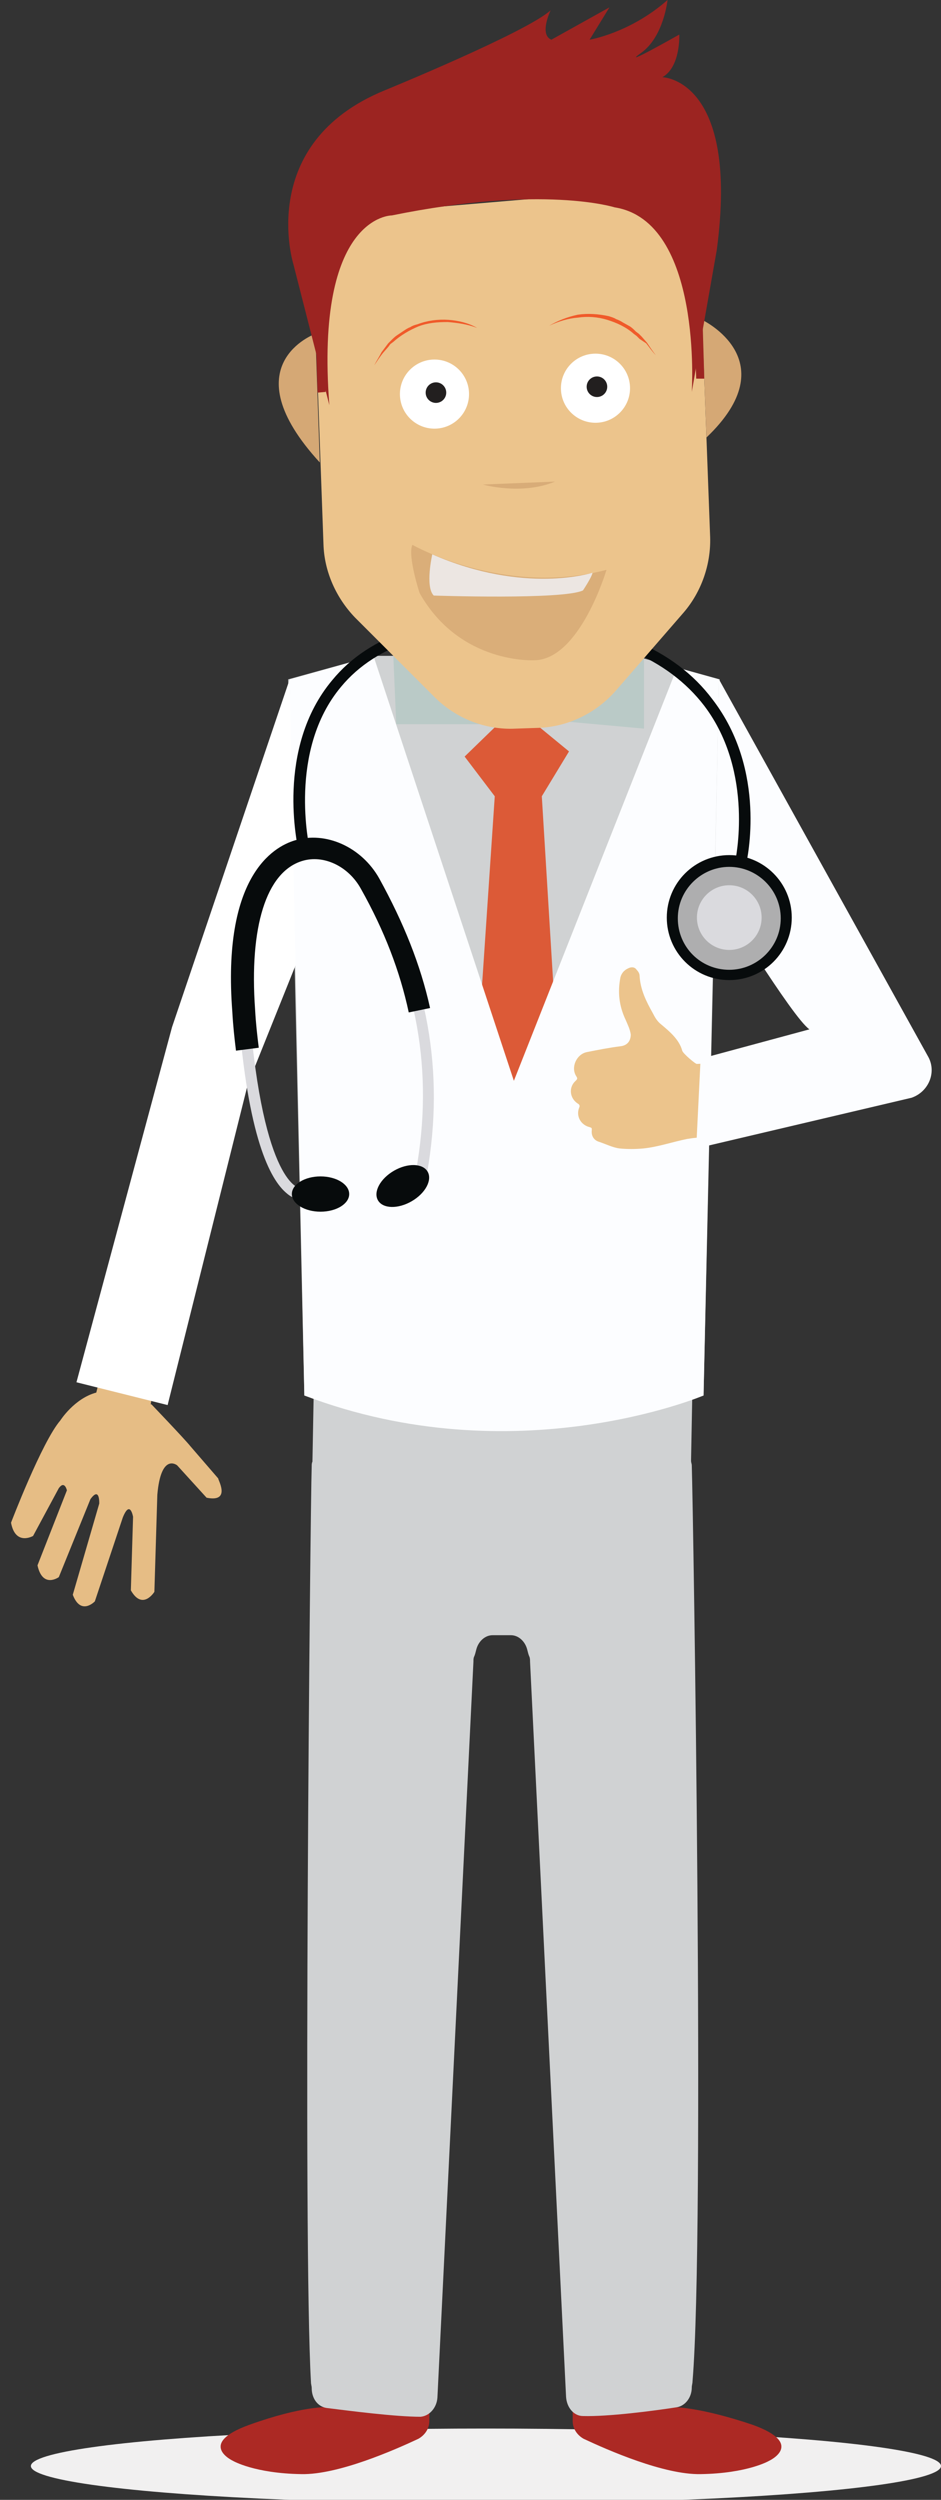 <?xml version="1.0" encoding="utf-8"?>
<!-- Generator: Adobe Illustrator 22.0.1, SVG Export Plug-In . SVG Version: 6.00 Build 0)  -->
<svg version="1.1" id="Layer_1" xmlns="http://www.w3.org/2000/svg" xmlns:xlink="http://www.w3.org/1999/xlink" x="0px" y="0px"
	 width="128px" height="340px" viewBox="0 0 128 340" style="enable-background:new 0 0 128 340;" xml:space="preserve">
<rect x="0" y="0" width="128" height="340" fill="#333333" stroke="none"/>
<style type="text/css">
	.st0{fill:#F1F0F0;}
	.st1{fill:#AC2924;}
	.st2{fill:#D0D2D3;}
	.st3{fill:#DC5A37;}
	.st4{fill:#E6BD85;}
	.st5{fill:#FFFFFF;}
	.st6{fill:#FCFDFF;}
	.st7{fill:#ECC48C;}
	.st8{fill:#BACAC7;}
	.st9{fill:#DADADE;}
	.st10{fill:#070B0C;}
	.st11{fill:#AEAEAF;}
	.st12{fill:#D5A875;}
	.st13{fill:#DAAE79;}
	.st14{fill:#ECE6E2;}
	.st15{fill:#221F1F;}
	.st16{fill:#F05A2A;}
	.st17{fill:#D8AC78;}
	.st18{fill:#9C2421;}
</style>
<g>
	<g>
		<ellipse class="st0" cx="66.1" cy="335.4" rx="61.9" ry="5.1"/>
	</g>
	<g>
		<g>
			<path class="st1" d="M91.8,327.4l-13.9-0.1v2c0,1,0.6,1.9,1.5,2.4c3.2,1.5,10.9,4.9,15.9,4.8c6.4-0.1,9.3-1.8,9.3-1.8
				s5-2.3-2.2-4.9C95.3,327.4,91.8,327.4,91.8,327.4z"/>
			<path class="st1" d="M44.5,327.4l13.9-0.1v2c0,1-0.6,1.9-1.5,2.4c-3.2,1.5-10.9,4.9-15.9,4.8c-6.4-0.1-9.3-1.8-9.3-1.8
				s-5-2.3,2.2-4.9S44.5,327.4,44.5,327.4z"/>
			<path class="st2" d="M94,198.7c0,0.2,0.1,0.4,0.1,0.6c0.2,6.4,1.8,104.4,0.1,124.6c0,0.3-0.1,0.5-0.1,0.8l0,0
				c0,1.4-0.9,2.5-2,2.7c-3.2,0.5-9.4,1.3-12.8,1.2c-1.2,0-2.2-1.1-2.3-2.6L72.1,226c0-0.2,0-0.5-0.1-0.7c-0.1-0.2-0.2-0.6-0.3-1
				c-0.3-1.1-1.2-1.9-2.2-1.9H67c-1,0-1.9,0.8-2.2,1.9c-0.1,0.4-0.2,0.8-0.3,1c-0.1,0.2-0.1,0.4-0.1,0.7l-4.9,100.1
				c-0.1,1.4-1.1,2.5-2.3,2.6c-3.4,0-9.6-0.8-12.8-1.2c-1.2-0.2-2-1.3-2-2.7l0,0c0-0.3-0.1-0.5-0.1-0.8c-1.1-19-0.1-118.2,0.1-124.6
				c0-0.2,0-0.4,0.1-0.6l0.2-10.8h51.5L94,198.7z"/>
		</g>
		<path class="st1" d="M48.1,316.3"/>
		<path class="st2" d="M41.4,189.8l-2.2-97.4l11.6-3.2h35.5l11.6,3.2l-2.2,97.4C95.7,189.8,65.5,197.5,41.4,189.8z"/>
		<polygon class="st3" points="67.3,108.3 63.2,102.9 70.1,96.2 77.4,102.2 73.7,108.3 77.4,168.8 70.3,176.9 63.2,169.2 		"/>
		<path class="st4" d="M28.1,203.7l-4-4.4c0,0-2.2-1.8-2.7,4l-0.4,13.2c0,0-1.6,2.6-3.2-0.2l0.3-10c0,0-0.4-2.4-1.4,0.1l-3.8,11.4
			c0,0-1.9,2-3-0.9l3.6-12.4c0,0,0.1-2.4-1.2-0.6l-4.3,10.6c0,0-2.2,1.6-2.9-1.6l4-10.2c0,0-0.3-1.4-1.1-0.3l-3.5,6.5
			c0,0-2.4,1.4-3-1.8c0,0,4.2-11,6.7-13.9c0,0,1.9-3,4.9-3.8l0.6-2.5l7,2.8l-0.2,1.3l0.1,0c0,0,4.5,4.7,5.3,5.7l3.8,4.4
			C29.5,201,31.6,204.4,28.1,203.7z"/>
		<polygon class="st5" points="39.4,92.4 40.6,130.3 33.7,147.5 22.8,191.1 10.4,188 23.4,139.7 		"/>
		<path class="st6" d="M50.8,89.2L69.9,147l22.2-56.2l5.7,1.6l-2.1,97.4c0,0-25.7,10.9-54.3,0l-2-97.4L50.8,89.2z"/>
		<g>
			<g>
				<path class="st7" d="M92.8,142.9c-0.4-1.5-1.7-2.6-2.9-3.6c-0.5-0.4-0.8-0.9-1.1-1.5c-0.9-1.6-1.7-3.2-1.8-5.1
					c0-0.3-0.2-0.6-0.4-0.8c-0.2-0.3-0.5-0.4-0.9-0.3c-0.6,0.2-1.1,0.6-1.3,1.3c-0.4,2-0.2,3.9,0.7,5.8c0.3,0.7,0.6,1.3,0.7,2
					c0,0.9-0.5,1.5-1.4,1.6c-1.6,0.2-3.1,0.5-4.6,0.8c-1.4,0.3-2.2,2.1-1.4,3.3c0.2,0.3,0.1,0.4-0.1,0.6c-1,0.9-0.8,2.4,0.3,3.1
					c0.2,0.1,0.3,0.3,0.2,0.5c-0.5,1.2,0.2,2.4,1.4,2.7c0.3,0.1,0.3,0.1,0.3,0.4c-0.1,0.8,0.3,1.4,1,1.6c0.9,0.3,1.9,0.8,2.8,0.9
					c1,0.1,2.1,0.1,3.2,0c2-0.2,4-0.9,6-1.3c1.8-0.3,3.6-0.3,5.5-0.4c0.8,0,1.6,0,2.5-0.1c0.3,0,0.4-0.1,0.4-0.4
					c0-0.6-0.1-1.2-0.1-1.8c-0.1-2.4-0.3-4.8-0.4-7.2c0-0.6,0-0.6-0.6-0.6c-0.3,0-0.5,0-0.8,0.1c0,0-5,0.2-5.2,0.2
					C94.7,144.8,92.9,143.3,92.8,142.9z"/>
			</g>
			<g>
				<g>
					<g>
						<path class="st6" d="M95.3,144l-0.6,12.2l29.3-6.9c2.3-0.8,3.4-3.4,2.3-5.5L97.8,92.4l-0.6,29l0,0c0.9,1,10.5,16.9,12.9,18.6
							L95.3,144z"/>
					</g>
				</g>
			</g>
		</g>
		<polygon class="st8" points="53.5,89.2 53.9,98.5 67.8,98.5 		"/>
		<polygon class="st8" points="73.3,97.8 87.6,89.5 87.6,99.1 		"/>
		<g>
			<g>
				<path class="st9" d="M40.8,163.1c-0.3,0-1-0.1-1.8-0.8c-2.3-1.9-5.3-7.7-6.6-24.8c-1.4-17.7,5.1-21.7,8-22.5
					c3.9-1.2,8.4,0.9,10.6,4.9c7.2,12.9,9.5,25.9,7.1,39.6l-1.5-0.3c2.4-13.4,0.2-26-6.9-38.6c-1.9-3.4-5.6-5.2-8.9-4.2
					c-5.2,1.6-7.8,9.4-6.9,21c1.9,23.9,6.9,24.2,6.9,24.2l0.1,1.5C40.9,163.1,40.8,163.1,40.8,163.1z"/>
			</g>
			<g>
				<path class="st10" d="M32.1,142.9c-0.2-1.6-0.4-3.4-0.5-5.3c-1.4-18.3,5.5-22.4,8.5-23.3c4.2-1.3,9.1,0.9,11.5,5.2
					c3.3,6,5.6,11.7,6.9,17.6l-2.9,0.6c-1.2-5.6-3.3-11.1-6.5-16.8c-1.7-3.1-5.1-4.7-8-3.8c-4.9,1.5-7.2,9-6.4,20.2
					c0.1,1.9,0.3,3.6,0.5,5.2L32.1,142.9z"/>
			</g>
			<g>
				<ellipse transform="matrix(0.866 -0.5 0.5 0.866 -73.316 49.02)" class="st10" cx="54.8" cy="161.3" rx="3.9" ry="2.4"/>
			</g>
			<g>
				<ellipse class="st10" cx="43.6" cy="162.4" rx="3.9" ry="2.4"/>
			</g>
			<g>
				<path class="st10" d="M101.5,117.5l-1.5-0.3c0-0.1,2.7-12.1-4.2-21.2c-4.9-6.4-13.3-10-25-10.5c-11.3-0.5-19.6,2.1-24.4,7.9
					c-7.3,8.7-4.3,21.8-4.3,22l-1.5,0.3c-0.1-0.6-3.2-13.9,4.6-23.2c5.1-6.2,13.7-9,25.6-8.5c12.2,0.6,21,4.3,26.1,11.1
					C104.4,104.8,101.6,117,101.5,117.5z"/>
			</g>
			<g>
				<circle class="st11" cx="99.2" cy="124.8" r="7.7"/>
				<path class="st10" d="M99.2,133.3c-4.7,0-8.5-3.8-8.5-8.5c0-4.7,3.8-8.5,8.5-8.5c4.7,0,8.5,3.8,8.5,8.5
					C107.7,129.5,103.9,133.3,99.2,133.3z M99.2,117.9c-3.8,0-7,3.1-7,7s3.1,7,7,7c3.8,0,7-3.1,7-7S103,117.9,99.2,117.9z"/>
			</g>
			<g>
				<circle class="st9" cx="99.2" cy="124.8" r="4.4"/>
			</g>
		</g>
		<g>
			<g>
				<g>
					<path class="st12" d="M42.9,45.4c0,0-11.6,4.2,0.6,17.5L42.9,45.4z"/>
					<path class="st7" d="M78.8,26.5l-27.1,2.3c-6.4,2-8.7,16.3-8.5,23L44,74c0.1,3.7,1.7,7.3,4.3,10l10.8,10.8
						c2.9,2.9,6.9,4.5,11,4.3l3-0.1c4.1-0.1,8-2,10.7-5.1L93,83.3c2.4-2.8,3.7-6.5,3.6-10.2l-1.1-29.6
						C95.2,33.6,88.1,23.5,78.8,26.5z"/>
					<path class="st12" d="M95.5,43.5c0,0,11.6,5.5,0.6,16L95.5,43.5z"/>
					<path class="st13" d="M56.1,74.1c0,0,12.4,7.1,26.4,3.4c0,0-3.6,12.2-9.8,12.3c0,0-10.1,0.6-15.6-9.1
						C57.1,80.8,55.4,75.5,56.1,74.1z"/>
					<path class="st14" d="M58.8,75.4c0,0-1,4.4,0.2,5.6c0,0,17.6,0.6,20.3-0.7c0,0,1.2-1.8,1.3-2.4C80.6,77.9,71.4,80.9,58.8,75.4z
						"/>
					<circle class="st5" cx="59.1" cy="53.6" r="4.7"/>
					<circle class="st15" cx="59.3" cy="53.4" r="1.4"/>
					<circle class="st5" cx="81" cy="52.8" r="4.7"/>
					<circle class="st15" cx="81.2" cy="52.6" r="1.4"/>
					<g>
						<path class="st16" d="M64.9,44.6c-1.3-0.5-2.7-0.7-4-0.8c-1.4,0-2.7,0.1-4,0.6c-1.2,0.5-2.4,1.2-3.4,2.1l-0.4,0.3l-0.3,0.4
							l-0.7,0.8c-0.4,0.5-0.8,1.1-1.2,1.7c0.3-0.6,0.7-1.2,1-1.8l0.6-0.8l0.3-0.4l0.4-0.4c0.2-0.2,0.5-0.5,0.8-0.7l0.9-0.6
							c0.3-0.2,0.6-0.4,0.9-0.5c0.3-0.2,0.6-0.3,1-0.4c1.3-0.5,2.8-0.7,4.2-0.6C62.3,43.6,63.7,43.9,64.9,44.6z"/>
					</g>
					<g>
						<path class="st16" d="M74.7,44.3c1.2-0.7,2.5-1.2,3.9-1.5c1.4-0.2,2.8-0.1,4.2,0.2c0.3,0.1,0.7,0.2,1,0.4
							c0.3,0.1,0.7,0.3,1,0.5l0.9,0.5c0.3,0.2,0.5,0.4,0.8,0.7l0.4,0.3l0.4,0.4l0.7,0.8c0.4,0.6,0.8,1.2,1.2,1.7
							c-0.5-0.5-0.9-1.1-1.3-1.6L87,46.1l-0.4-0.4l-0.4-0.3c-1-0.9-2.3-1.5-3.6-1.9c-1.3-0.4-2.7-0.5-4-0.3
							C77.3,43.3,76,43.7,74.7,44.3z"/>
					</g>
					<path class="st17" d="M65.7,65.9c0,0,5.2,1.5,9.8-0.4"/>
					<polygon class="st18" points="94.5,45.3 94.7,51.5 95.8,51.5 95.6,44.7 					"/>
					<polygon class="st18" points="43,47.1 43.2,53.4 44.3,53.3 44.1,46.6 					"/>
					<path class="st18" d="M44.8,55.1l-4.9-19.2c0,0-5.1-16.4,12.4-23.6c0,0,19.3-7.9,22.6-10.9c0,0-1.6,3.3,0.1,4L82.9,1l-2.7,4.4
						c0,0,5.5-0.9,10.6-5.4c0,0-0.5,5-3.6,7.2s5.2-2.5,5.2-2.5s0.2,4.4-2.3,5.8c0,0,10.5,0.2,7.4,23.5l-3.4,19.3
						c0,0,1.5-23.2-10.5-25.1c0,0-9.7-3.1-30.3,1.1C53.3,29.3,42.8,29.2,44.8,55.1z"/>
				</g>
			</g>
		</g>
	</g>
</g>
</svg>
